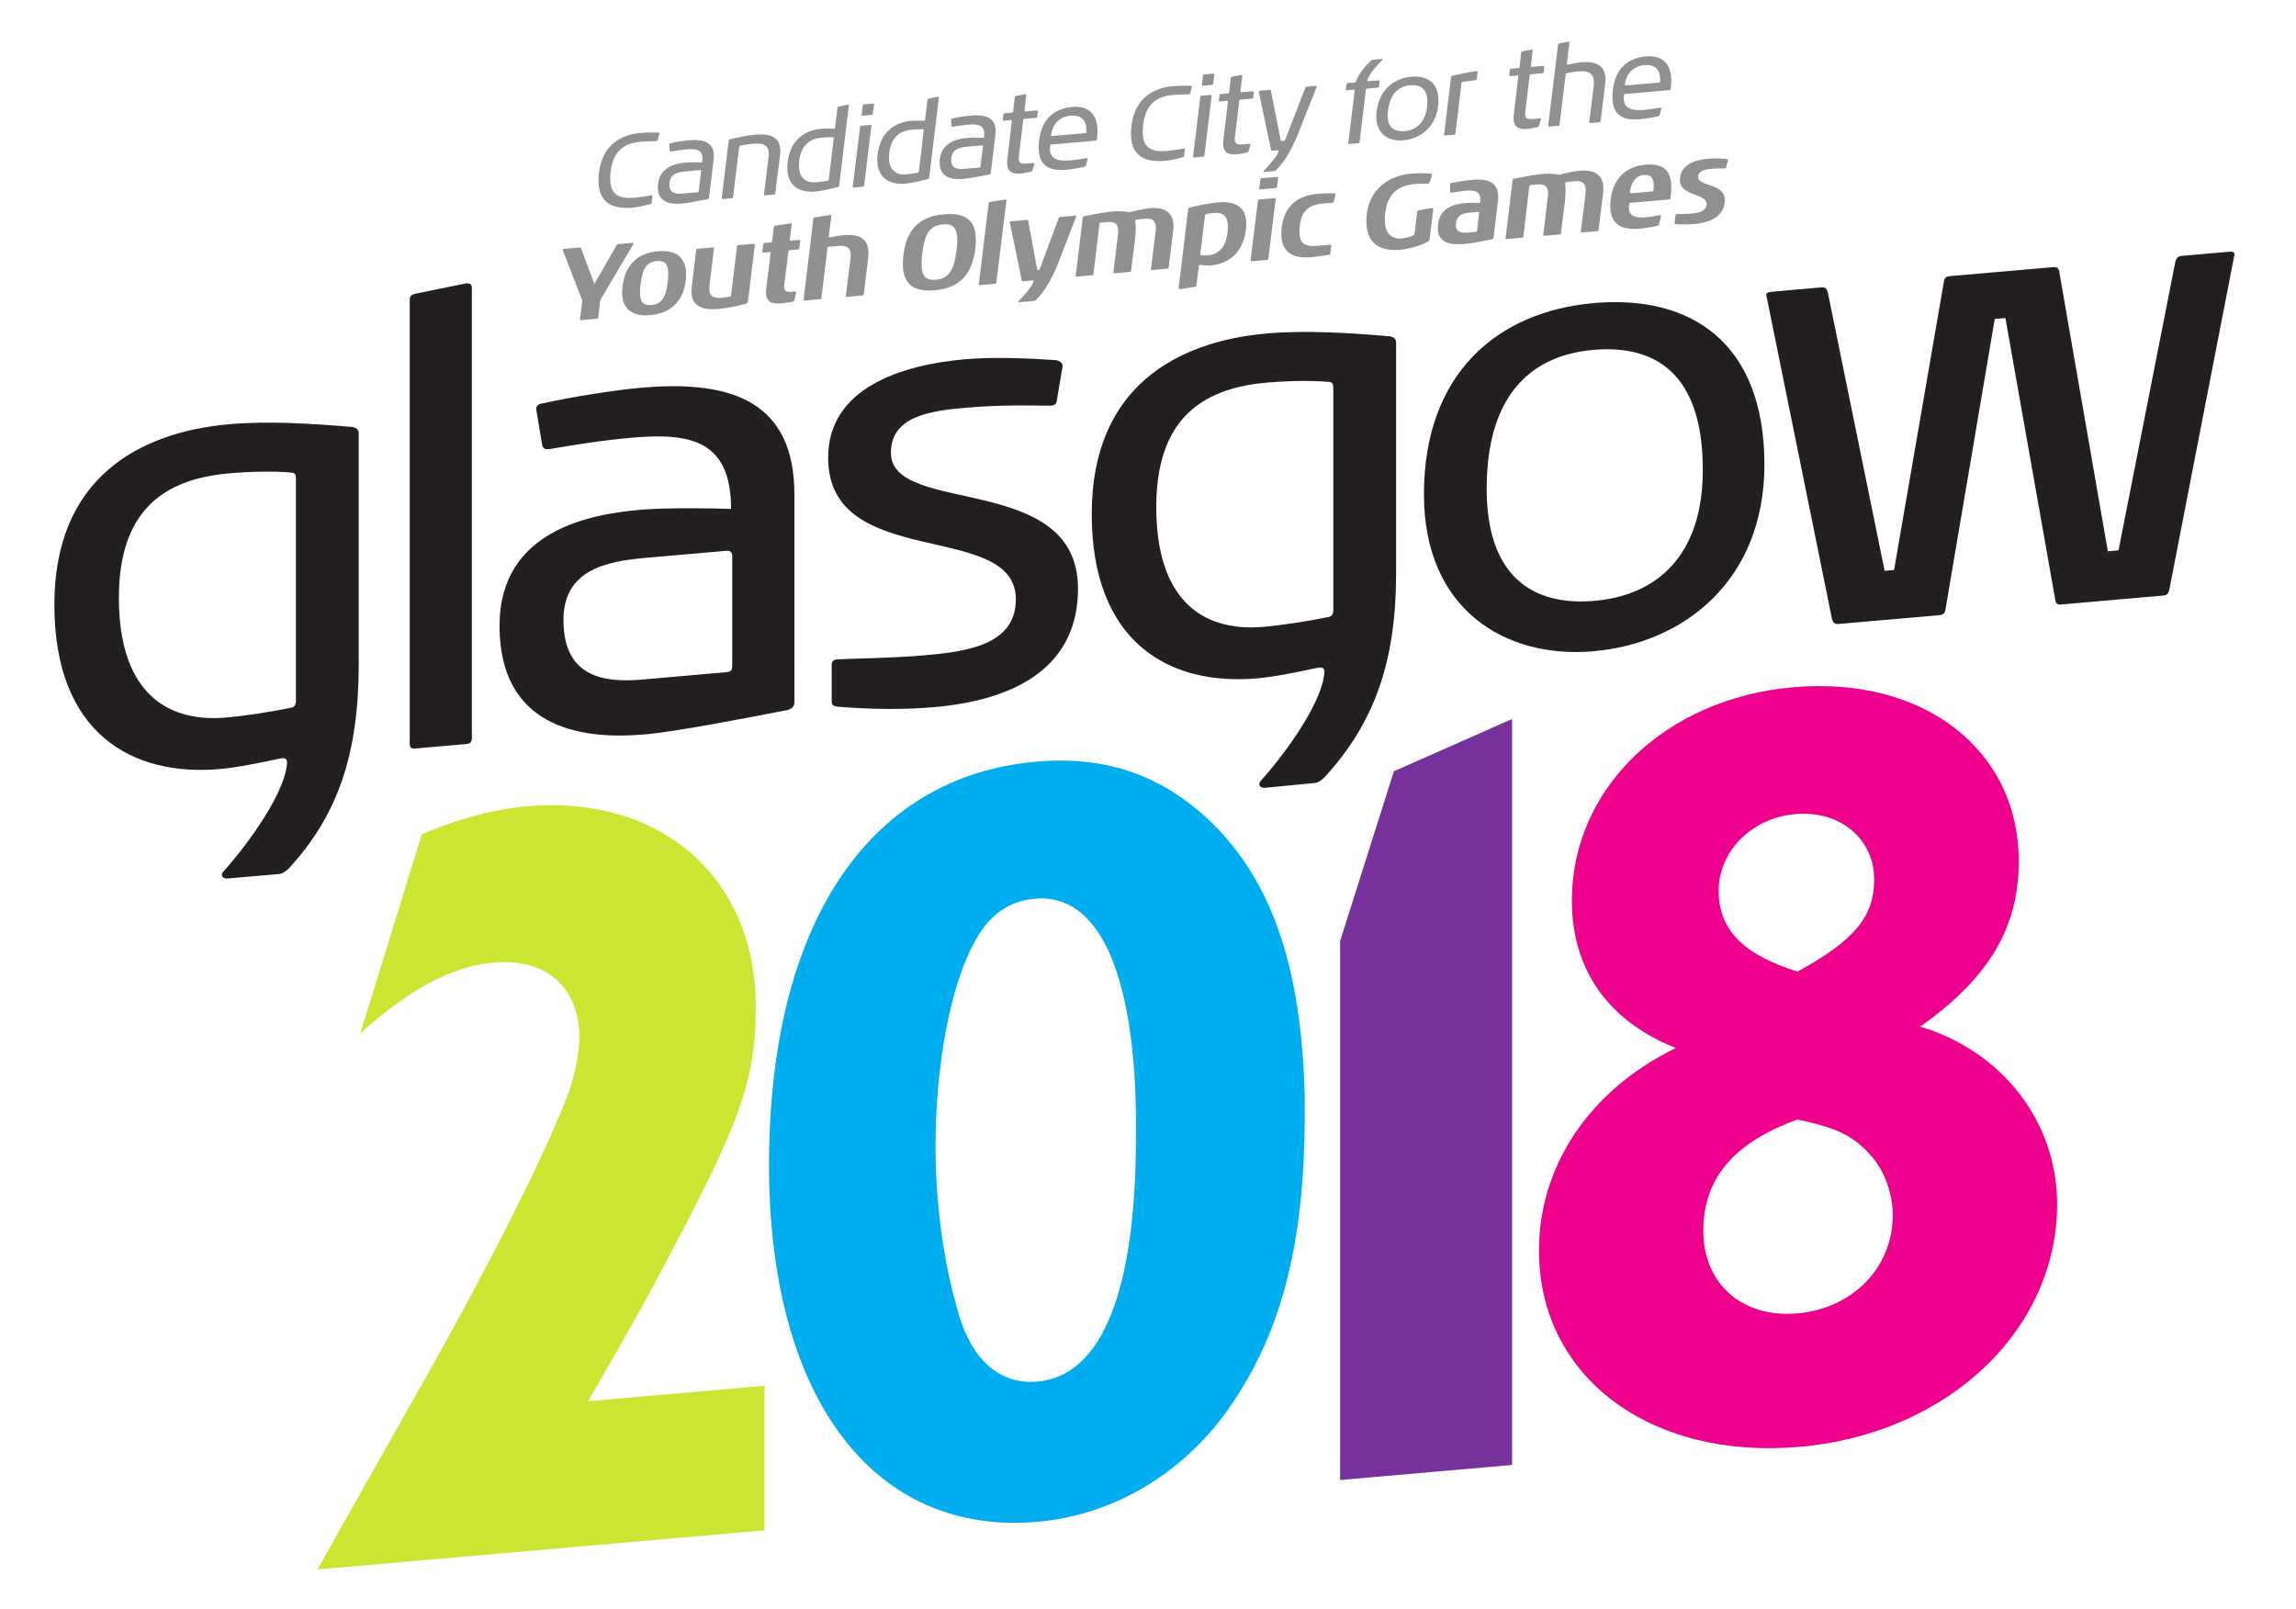 <?xml version="1.0" encoding="UTF-8"?>
<!-- Created with Inkscape (http://www.inkscape.org/) -->
<svg width="300" height="210.26" version="1.1" viewBox="0 0 300 210.26" xml:space="preserve" xmlns="http://www.w3.org/2000/svg" xmlns:cc="http://creativecommons.org/ns#" xmlns:dc="http://purl.org/dc/elements/1.1/" xmlns:rdf="http://www.w3.org/1999/02/22-rdf-syntax-ns#"><g transform="matrix(1.333 0 0 -1.333 -571.21 316.35)"><g transform="matrix(2.163 0 0 2.163 -492.81 -88.635)"><path d="m494.47 84.307-7.793-0.681v24.422l2.438 7.696 5.355 2.369z" fill="#76319b"/><path d="m452.6 87.198 1.142 1.986c1.239 2.143 2.084 3.706 3.425 6.304 2.432 4.731 3.028 6.521 3.028 9.599 0 5.856-4.319 9.6-10.374 9.07-1.531-0.133-3.176-0.592-4.755-1.264l-2.791-9.025c2.227 2.005 4.161 3.043 6.056 3.209 2.383 0.209 3.871-1.152 3.871-3.385 0-0.794-0.247-2.006-0.694-3.038-1.093-2.727-3.376-7.245-6.107-12.101l-4.07-7.208-0.992-1.774 20.253 1.773v6.553z" fill="#cce533"/><path d="m472.86 109.97c-1.19-0.105-2.084-0.73-2.73-1.929-1.092-1.931-1.787-5.566-1.787-9.289 0-2.533 0.348-5.183 0.993-7.408 0.596-2.233 1.888-3.411 3.624-3.258 2.929 0.256 4.467 4.114 4.467 11.114v0.992c-0.099 6.544-1.737 10.025-4.567 9.778m12.213-9.803c0-6.058-1.142-10.177-3.674-13.627-2.084-2.763-5.113-4.518-8.439-4.808-7.447-0.652-12.162 5.639-12.162 16.161 0 10.871 4.467 17.617 12.112 18.286 3.277 0.286 5.907-0.676 8.191-3.007 2.582-2.703 3.822-6.466 3.972-12.113z" fill="#00adef"/><path d="m510.88 110.84c0 1.837-1.539 3.142-3.575 2.964-1.985-0.174-3.474-1.694-3.474-3.482 0-1.736 1.092-2.882 3.574-3.658 2.581 1.418 3.475 2.488 3.475 4.176m-7.743-15.917c0-2.385 1.737-3.968 4.268-3.747 2.483 0.217 4.319 2.065 4.319 4.448 0 0.945-0.348 1.957-0.943 2.649-0.795 0.923-1.539 1.304-3.376 1.69-2.879-1.046-4.268-2.658-4.268-5.04m16.033 1.205c0-5.71-4.963-10.414-11.665-11-6.801-0.594-11.815 3.185-11.815 8.895 0 3.873 2.333 7.303 6.204 9.18-3.077 1.221-4.714 3.56-4.714 6.687 0 5.061 4.218 9.155 10.027 9.662 5.908 0.518 10.225-2.827 10.225-7.889 0-2.98-1.339-5.281-4.467-7.491 3.724-1.114 6.205-4.322 6.205-8.044" fill="#ec008c"/><g fill="#231f20"><path d="m439.36 129c0 0.16-0.027 0.266-0.189 0.279-0.751 0.068-1.798 0.057-2.844-0.034-3.032-0.266-4.991-1.752-4.991-5.642 0-3.972 1.878-5.686 4.884-5.423 0.751 0.066 2.039 0.259 2.898 0.442 0.161 0.013 0.242 0.128 0.242 0.315zm2.844-8.391c0-4.079-0.939-6.845-3.167-9.267-0.161-0.147-0.268-0.238-0.456-0.255l-2.308-0.201c-0.16-0.015-0.268 0.057-0.268 0.164 0 0.054 0.027 0.11 0.081 0.168 0.671 0.73 2.737 3.299 2.871 4.894 0 0.161-0.054 0.237-0.215 0.222-0.027-2e-3 -0.054-4e-3 -0.08-7e-3 -0.832-0.18-1.932-0.41-2.764-0.483-3.945-0.345-7.487 1.598-7.487 7.449 0 5.742 3.838 7.822 7.943 8.181 1.717 0.15 3.73 0.031 5.582-0.129 0.16-0.039 0.268-0.11 0.268-0.298z"/><path d="m447.09 116.98-2.334-0.204c-0.161-0.015-0.242 0.033-0.242 0.247v20.071c0 0.188 0.081 0.249 0.242 0.289l2.307 0.471c0.215 0.019 0.269-0.057 0.269-0.245v-20.34c0-0.188-0.054-0.272-0.242-0.289"/><path d="m459.13 125.49c0 0.161-0.053 0.264-0.295 0.243l-3.623-0.317c-1.851-0.162-3.73-0.568-3.73-2.821 0-2.657 1.933-2.837 3.596-2.692l3.757 0.329c0.242 0.021 0.295 0.079 0.295 0.294zm2.818-6.569c0-0.214-0.054-0.326-0.322-0.404-2.04-0.393-5.019-0.976-6.494-1.105-3.005-0.262-6.547 0.394-6.547 4.928 0 4.347 4.159 5.061 6.386 5.255 1.1 0.096 3.3 0.075 4.106 0.037 0 3.086-1.798 3.465-4.481 3.231-1.423-0.125-2.738-0.347-3.73-0.515l-0.081-6e-3c-0.161-0.014-0.242 0.059-0.268 0.191l-0.269 1.613v0.027c0 0.134 0.107 0.224 0.269 0.238 1.368 0.307 3.3 0.61 4.507 0.716 4.16 0.365 6.924-0.682 6.924-4.841z"/><path d="m468.28 118.65c-1.288-0.113-2.79-0.11-4.374 0.02-0.215 0.034-0.268 0.083-0.268 0.271v1.637c0 0.135 0.08 0.222 0.215 0.234 0.026 2e-3 0.053 4e-3 0.08 7e-3 0.725 0.036 2.442 0.052 3.864 0.177 1.906 0.167 4.186 0.446 4.186 2.539 0 3.622-8.506 1.242-8.506 6.42 0 3.167 3.327 4.21 6.226 4.463 1.287 0.113 2.898 0.039 4.105-0.043 0.188-0.038 0.295-0.136 0.295-0.27l-0.268-1.58c0-0.106-0.081-0.194-0.241-0.208 0 0-0.027-3e-3 -0.055-5e-3 -0.858 5e-3 -2.227 0.047-3.836-0.094-1.584-0.139-3.381-0.377-3.381-2.04 0-2.871 8.478-0.842 8.478-6.155 0-3.407-2.602-5.03-6.52-5.373"/><path d="m486.37 133.11c0 0.161-0.026 0.266-0.188 0.278-0.751 0.069-1.797 0.059-2.844-0.033-3.033-0.266-4.991-1.752-4.991-5.643 0-3.971 1.878-5.685 4.883-5.422 0.752 0.066 2.039 0.259 2.899 0.442 0.161 0.013 0.241 0.128 0.241 0.315zm2.845-8.391c0-4.08-1.023-6.832-3.25-9.254-0.161-0.148-0.269-0.237-0.456-0.254l-2.225-0.215c-0.16-0.014-0.268 0.057-0.268 0.164 0 0.054 0.026 0.11 0.08 0.168 0.671 0.73 2.737 3.299 2.871 4.894 0 0.161-0.053 0.235-0.214 0.222-0.027-2e-3 -0.054-4e-3 -0.08-7e-3 -0.832-0.18-1.933-0.41-2.764-0.483-3.945-0.345-7.487 1.599-7.487 7.449 0 5.742 3.837 7.822 7.943 8.182 1.717 0.15 3.729 0.03 5.581-0.13 0.161-0.04 0.269-0.111 0.269-0.298z"/><path d="m498.15 134.84c-2.656-0.232-4.83-1.871-4.83-6.299 0-3.864 1.986-5.327 4.884-5.073 2.899 0.253 4.911 2.12 4.911 5.93 0 4.454-2.227 5.681-4.965 5.442m0-13.658c-3.943-0.344-7.673 1.851-7.673 7.11 0 5.474 3.326 8.287 7.7 8.67 4.401 0.385 7.729-1.792 7.729-7.32 0-5.205-3.596-8.096-7.756-8.46"/><path d="m524.26 124c-0.054-0.246-0.134-0.281-0.322-0.296l-4.589-0.402c-0.161-0.014-0.241 0.032-0.268 0.245l-2.254 12.736-0.483-0.043-2.227-13.128c-0.026-0.217-0.108-0.278-0.322-0.297l-4.508-0.394c-0.188-0.016-0.268 0.03-0.322 0.241l-2.952 14.553c0 0.028-0.027 0.078-0.027 0.105 0 0.08 0.054 0.139 0.242 0.155l2.254 0.198c0.161 0.014 0.241-0.033 0.295-0.216l2.577-12.628 0.428 0.038 2.255 13.05c0.026 0.19 0.08 0.249 0.294 0.268 1.155 0.1 3.408 0.297 4.616 0.403 0.215 0.019 0.295-0.028 0.322-0.213l2.2-12.661 0.484 0.043 2.575 13.078c0.054 0.193 0.135 0.253 0.322 0.269l2.147 0.188c0.135 0.012 0.214-0.034 0.214-0.142 0-0.026-0.026-0.056-0.026-0.109z"/></g><g fill="#918f90"><path d="m479.55 143.57c-0.262-0.066-0.524-0.138-0.805-0.163-0.911-0.079-1.547 0.219-1.547 1.232 0 0.112 0.01 0.234 0.024 0.361 0.151 1.235 0.98 1.715 1.906 1.796 0.228 0.02 0.533 0.018 0.8 0.012 0.02-3e-3 0.034-0.017 0.034-0.036 0-9e-3 0-0.019-5e-3 -0.029l-0.077-0.274c-0.015-0.04-0.034-0.046-0.068-0.049-0.223-5e-3 -0.471-8e-3 -0.703-0.028-0.689-0.06-1.237-0.355-1.358-1.35-0.015-0.118-0.019-0.22-0.019-0.317 0-0.737 0.402-0.93 1.095-0.869 0.257 0.022 0.451 0.059 0.776 0.111 0.029 3e-3 0.039-6e-3 0.039-0.035v-0.014l-0.034-0.285c0-0.038-0.014-0.054-0.058-0.063"/><path d="m455.42 141.45c-0.262-0.066-0.524-0.138-0.805-0.163-0.911-0.079-1.547 0.219-1.547 1.232 0 0.112 0.01 0.234 0.024 0.361 0.151 1.235 0.98 1.715 1.906 1.796 0.228 0.02 0.533 0.018 0.8 0.012 0.02-3e-3 0.034-0.017 0.034-0.036 0-9e-3 0-0.019-5e-3 -0.029l-0.077-0.274c-0.015-0.04-0.034-0.046-0.068-0.049-0.223-5e-3 -0.47-8e-3 -0.703-0.028-0.689-0.06-1.237-0.355-1.358-1.35-0.014-0.118-0.019-0.22-0.019-0.317 0-0.737 0.402-0.93 1.095-0.869 0.257 0.022 0.451 0.059 0.776 0.111 0.03 3e-3 0.039-6e-3 0.039-0.035v-0.014l-0.034-0.285c0-0.038-0.014-0.054-0.058-0.063"/><path d="m457.02 142.93c-0.339-0.03-0.679-0.098-0.732-0.515-5e-3 -0.034-5e-3 -0.068-5e-3 -0.097 0-0.393 0.315-0.419 0.597-0.394l0.673 0.059c0.044 4e-3 0.054 0.014 0.059 0.053l0.111 0.907v0.01c0 0.024-0.015 0.037-0.043 0.035zm1.057-1.188c0-0.038-0.019-0.059-0.068-0.073-0.364-0.071-0.916-0.178-1.178-0.2-0.504-0.045-1.072 0.056-1.072 0.735 0 0.053 0 0.107 0.01 0.166 0.097 0.794 0.853 0.923 1.261 0.958 0.189 0.017 0.591 0.013 0.737 7e-3 0.01 0.064 0.014 0.127 0.014 0.181 0 0.392-0.276 0.45-0.742 0.41-0.256-0.023-0.504-0.064-0.683-0.094-5e-3 0-0.01-1e-3 -0.015-1e-3 -0.034-3e-3 -0.043 0.01-0.043 0.035l-0.02 0.294c0 0.024 0.024 0.046 0.063 0.049 0.248 0.056 0.602 0.111 0.82 0.13 0.679 0.059 1.134-0.09 1.134-0.701 0-0.058 0-0.121-9e-3 -0.185z"/><path d="m458.97 144.32c0.01 0.04 0.025 0.055 0.058 0.063 0.291 0.079 0.815 0.183 1.116 0.21 0.775 0.067 1.163-0.131 1.163-0.757 0-0.068-5e-3 -0.136-0.014-0.215l-0.214-1.686c-4e-3 -0.035-0.014-0.05-0.048-0.053l-0.427-0.037c-0.019-2e-3 -0.034 0.016-0.034 0.045l0.209 1.711c5e-3 0.044 5e-3 0.083 5e-3 0.121 0 0.408-0.262 0.501-0.713 0.462-0.194-0.017-0.412-0.056-0.572-0.084-0.029-3e-3 -0.049-0.014-0.054-0.054l-0.276-2.278c-5e-3 -0.035-0.019-0.051-0.053-0.054l-0.417-0.036c-0.029-3e-3 -0.044 0.011-0.044 0.035v0.01z"/><path d="m463.73 144.44c0 0.029-0.014 0.043-0.044 0.04-0.13 3e-3 -0.353-7e-3 -0.499-0.02-0.509-0.044-0.931-0.319-1.018-1.034-0.01-0.083-0.015-0.161-0.015-0.229 0-0.597 0.349-0.799 0.781-0.761 0.184 0.016 0.344 0.044 0.519 0.074 0.029 8e-3 0.048 0.029 0.053 0.063l0.223 1.857zm0.247-2.146c-4e-3 -0.039-0.024-0.06-0.058-0.073-0.315-0.076-0.698-0.177-1.018-0.205-0.65-0.057-1.275 0.194-1.275 1.081 0 0.082 5e-3 0.17 0.019 0.268 0.121 1.01 0.805 1.433 1.503 1.495 0.18 0.015 0.471 2e-3 0.592 3e-3h0.01c0.024 3e-3 0.033 0.018 0.038 0.043l0.112 0.902c9e-3 0.035 0.019 0.045 0.048 0.057l0.427 0.086c0.024 2e-3 0.039-0.011 0.039-0.04v-0.01z"/><path d="m465.51 146c0.034 3e-3 0.048-6e-3 0.048-0.035v-9e-3l-0.053-0.407c0-0.034-0.019-0.055-0.048-0.058l-0.422-0.037c-0.029-2e-3 -0.039 0.011-0.039 0.035v0.015l0.048 0.407c0 0.034 0.02 0.05 0.054 0.053zm-0.121-0.966c0.039 4e-3 0.048-5e-3 0.048-0.029v-0.01l-0.329-2.705c-5e-3 -0.035-0.015-0.05-0.054-0.054l-0.417-0.036c-0.034-3e-3 -0.044 6e-3 -0.044 0.03v0.015l0.33 2.7c0 0.029 0.02 0.05 0.059 0.054z"/><path d="m467.81 144.8c0 0.029-0.015 0.043-0.044 0.04-0.131 3e-3 -0.354-7e-3 -0.499-0.02-0.509-0.044-0.931-0.319-1.019-1.034-9e-3 -0.083-0.014-0.161-0.014-0.229 0-0.597 0.349-0.799 0.78-0.761 0.185 0.016 0.345 0.045 0.519 0.074 0.03 8e-3 0.049 0.029 0.054 0.063l0.223 1.857zm0.247-2.146c-5e-3 -0.039-0.024-0.06-0.058-0.073-0.315-0.076-0.698-0.177-1.018-0.205-0.65-0.057-1.276 0.194-1.276 1.081 0 0.082 5e-3 0.17 0.02 0.268 0.121 1.01 0.805 1.433 1.503 1.495 0.179 0.015 0.47 2e-3 0.592 3e-3l9e-3 1e-3c0.024 2e-3 0.034 0.017 0.039 0.042l0.112 0.902c9e-3 0.035 0.019 0.045 0.048 0.057l0.427 0.086c0.024 2e-3 0.039-0.011 0.039-0.04v-0.01z"/><path d="m469.79 144.05c-0.34-0.03-0.679-0.098-0.732-0.515-5e-3 -0.034-5e-3 -0.068-5e-3 -0.097 0-0.393 0.315-0.419 0.596-0.394l0.674 0.059c0.044 4e-3 0.054 0.014 0.058 0.054l0.112 0.906v0.01c0 0.024-0.015 0.037-0.044 0.035zm1.057-1.188c0-0.038-0.019-0.059-0.068-0.073-0.364-0.071-0.916-0.178-1.178-0.2-0.505-0.045-1.072 0.056-1.072 0.735 0 0.053 0 0.107 0.01 0.166 0.097 0.794 0.853 0.923 1.261 0.958 0.189 0.017 0.591 0.014 0.737 7e-3 9e-3 0.064 0.014 0.127 0.014 0.181 0 0.392-0.276 0.451-0.742 0.41-0.257-0.023-0.504-0.064-0.683-0.094-5e-3 0-0.01-1e-3 -0.015-1e-3 -0.034-3e-3 -0.044 0.011-0.044 0.035l-0.019 0.294c0 0.024 0.024 0.046 0.063 0.049 0.247 0.056 0.601 0.111 0.82 0.13 0.678 0.059 1.134-0.09 1.134-0.701 0-0.058 0-0.121-0.01-0.185z"/><path d="m472.41 146.43c0.034 3e-3 0.044-0.011 0.044-0.03v-0.015l-0.082-0.696v-0.014c0-0.024 0.014-0.033 0.043-0.03l0.524 0.046c0.029 2e-3 0.038-0.011 0.038-0.031v-0.014l-0.024-0.235c-4e-3 -0.03-0.014-0.05-0.053-0.053l-0.524-0.046c-0.034-3e-3 -0.053-0.019-0.058-0.054l-0.194-1.607c-5e-3 -0.054-0.01-0.098-0.01-0.137 0-0.194 0.083-0.254 0.374-0.229 0.087 8e-3 0.165 0.014 0.291 0.026 0.034 2e-3 0.043-0.011 0.043-0.031v-0.014l-0.087-0.299c-5e-3 -0.024-0.024-0.041-0.058-0.048-0.199-0.042-0.301-0.07-0.485-0.086-0.417-0.037-0.606 0.126-0.606 0.485 0 0.048 0 0.102 0.01 0.156l0.208 1.739v0.015c0 0.024-0.01 0.033-0.039 0.03l-0.329-0.028c-0.03-3e-3 -0.044 0.01-0.044 0.034v0.015l0.029 0.235c5e-3 0.03 0.024 0.046 0.053 0.049l0.33 0.029c0.039 3e-3 0.053 0.019 0.058 0.053l0.073 0.651c5e-3 0.03 0.019 0.046 0.058 0.054z"/><path d="m475.18 144.8c0 0.466-0.247 0.696-0.718 0.655-0.48-0.042-0.814-0.362-0.882-0.877v-0.015c0-0.029 9e-3 -0.033 0.039-0.031l1.503 0.132c0.034 3e-3 0.058 0.01 0.058 0.049zm-1.591-0.653c-0.028-3e-3 -0.043-9e-3 -0.048-0.053-5e-3 -0.049-0.01-0.093-0.01-0.132 0-0.499 0.388-0.582 0.946-0.533 0.218 0.019 0.46 0.06 0.717 0.102 0.025 2e-3 0.044-1e-3 0.044-0.025v-0.015l-0.082-0.303c-0.01-0.035-0.025-0.036-0.063-0.049-0.228-0.054-0.529-0.109-0.844-0.137-0.732-0.064-1.232 0.164-1.232 1.013 0 0.096 5e-3 0.194 0.019 0.307 0.122 1.067 0.772 1.464 1.494 1.527 0.781 0.068 1.154-0.36 1.154-1.092 0-0.121-0.01-0.248-0.029-0.381-5e-3 -0.034-0.024-0.05-0.053-0.053z"/><path d="m480.93 147.36c0.034 3e-3 0.049-6e-3 0.049-0.034v-0.01l-0.054-0.407c0-0.034-0.019-0.055-0.048-0.058l-0.422-0.037c-0.029-2e-3 -0.039 0.011-0.039 0.035v0.015l0.049 0.407c0 0.034 0.019 0.05 0.053 0.053zm-0.121-0.966c0.039 4e-3 0.048-5e-3 0.048-0.029v-0.01l-0.329-2.705c-5e-3 -0.035-0.015-0.05-0.053-0.054l-0.418-0.036c-0.034-3e-3 -0.043 6e-3 -0.043 0.03v0.015l0.329 2.7c0 0.029 0.02 0.05 0.059 0.054z"/><path d="m482.2 147.3c0.034 3e-3 0.044-0.011 0.044-0.03v-0.015l-0.083-0.696v-0.014c0-0.024 0.015-0.033 0.044-0.03l0.524 0.046c0.029 2e-3 0.039-0.011 0.039-0.031v-0.014l-0.025-0.235c-5e-3 -0.03-0.014-0.05-0.053-0.053l-0.524-0.046c-0.034-3e-3 -0.053-0.019-0.058-0.054l-0.194-1.607c-5e-3 -0.054-0.01-0.098-0.01-0.137 0-0.194 0.083-0.254 0.374-0.229 0.087 8e-3 0.165 0.014 0.29 0.025 0.035 3e-3 0.044-0.01 0.044-0.03v-0.014l-0.087-0.299c-5e-3 -0.024-0.024-0.041-0.058-0.048-0.199-0.042-0.301-0.07-0.485-0.086-0.417-0.037-0.606 0.126-0.606 0.485 0 0.048 0 0.102 0.01 0.156l0.208 1.739v0.015c0 0.024-0.01 0.033-0.039 0.03l-0.33-0.028c-0.028-3e-3 -0.043 0.01-0.043 0.034v0.015l0.029 0.235c5e-3 0.03 0.024 0.046 0.054 0.049l0.329 0.028c0.039 4e-3 0.053 0.019 0.058 0.054l0.073 0.651c5e-3 0.03 0.02 0.045 0.058 0.054z"/><path d="m483.55 143.9-0.558 2.642v5e-3c0 0.024 0.024 0.036 0.049 0.038l0.451 0.04c0.029 2e-3 0.044-1e-3 0.048-0.03l0.446-2.254c5e-3 -0.034 0.025-0.037 0.044-0.035l0.102 9e-3c0.019 1e-3 0.039 8e-3 0.054 0.038l0.92 2.379c0.01 0.02 0.035 0.037 0.059 0.039l0.426 0.038c0.015 1e-3 0.029-0.017 0.029-0.027v-0.01l-0.872-2.2c-0.199-0.497-0.529-1.157-0.975-1.588-0.024-0.022-0.044-0.038-0.077-0.041 0 0-0.403-0.035-0.456-0.04-0.015-1e-3 -0.034 7e-3 -0.034 0.026 0 0.01 5e-3 0.02 0.014 0.031 0.141 0.143 0.602 0.629 0.674 0.883v0.014c0 0.02-0.014 0.033-0.029 0.032-0.131-0.012-0.155-0.014-0.266-0.023-0.029-3e-3 -0.044 0.01-0.049 0.034"/><path d="m487.4 147.02c0.136 0.38 0.49 0.751 0.674 0.927 0.029 0.027 0.053 0.038 0.083 0.041l0.392 0.034c0.039 4e-3 0.058-9e-3 0.058-0.024 0-5e-3 -9e-3 -0.015-0.019-0.026-0.219-0.217-0.577-0.598-0.679-0.907v-0.02c0-0.024 5e-3 -0.033 0.039-0.03l0.475 0.041c0.029 3e-3 0.044-0.011 0.044-0.035v-9e-3l-0.029-0.231c-5e-3 -0.039-0.02-0.05-0.054-0.053l-0.485-0.047c-0.038-4e-3 -0.048-0.019-0.053-0.058l-0.286-2.358c-5e-3 -0.039-0.019-0.055-0.053-0.058l-0.417-0.036c-0.03-3e-3 -0.044 1e-3 -0.044 0.03v0.015l0.291 2.367v9e-3c0 0.03-0.014 0.043-0.048 0.04l-0.306-0.027c-0.029-2e-3 -0.044 6e-3 -0.044 0.035v0.015l0.029 0.225c5e-3 0.035 0.02 0.051 0.054 0.054l0.324 0.028c0.03 3e-3 0.049 0.019 0.054 0.058"/><path d="m490.63 146.08c0 0.616-0.339 0.79-0.78 0.751-0.48-0.042-0.907-0.341-1.004-1.15-0.01-0.078-0.015-0.151-0.015-0.214 0-0.548 0.311-0.754 0.771-0.713 0.524 0.045 0.927 0.386 1.014 1.082 9e-3 0.088 0.014 0.166 0.014 0.244m-1.081-1.743c-0.659-0.058-1.232 0.275-1.232 1.075 0 0.068 5e-3 0.146 0.015 0.224 0.121 1 0.781 1.514 1.571 1.583 0.717 0.063 1.231-0.261 1.231-1.071 0-0.082-4e-3 -0.175-0.014-0.268-0.116-0.95-0.824-1.478-1.571-1.543"/><path d="m492.18 146.93-0.276-2.284c-5e-3 -0.034-0.02-0.05-0.053-0.053l-0.417-0.036c-0.03-3e-3 -0.044 6e-3 -0.044 0.035v0.01l0.315 2.597c5e-3 0.034 0.024 0.055 0.058 0.068 0.335 0.073 0.723 0.16 1.11 0.209 0.03 2e-3 0.039-0.012 0.039-0.031v-0.015l-0.039-0.323c-4e-3 -0.025-0.019-0.04-0.048-0.043-0.213-0.019-0.378-0.047-0.591-0.081-0.034-8e-3 -0.049-0.023-0.054-0.053"/><path d="m495.36 148.45c0.034 3e-3 0.044-0.011 0.044-0.03v-0.015l-0.083-0.696v-0.014c0-0.024 0.015-0.033 0.044-0.03l0.524 0.046c0.029 2e-3 0.039-0.012 0.039-0.031v-0.015l-0.025-0.234c-5e-3 -0.03-0.014-0.05-0.053-0.053l-0.523-0.046c-0.034-3e-3 -0.054-0.019-0.059-0.054l-0.194-1.607c-5e-3 -0.054-0.01-0.098-0.01-0.137 0-0.194 0.083-0.255 0.374-0.229 0.087 8e-3 0.165 0.014 0.291 0.025 0.034 3e-3 0.044-0.01 0.044-0.03v-0.014l-0.088-0.299c-5e-3 -0.024-0.024-0.041-0.058-0.049-0.199-0.041-0.3-0.069-0.485-0.085-0.417-0.037-0.606 0.126-0.606 0.485 0 0.048 0 0.102 0.01 0.156l0.208 1.739v0.015c0 0.024-9e-3 0.033-0.039 0.03l-0.329-0.028c-0.029-3e-3 -0.044 0.01-0.044 0.034v0.015l0.029 0.235c5e-3 0.03 0.024 0.046 0.054 0.049l0.329 0.028c0.039 4e-3 0.053 0.019 0.058 0.054l0.073 0.651c5e-3 0.03 0.02 0.045 0.058 0.054z"/><path d="m497.03 148.81c0.024 2e-3 0.039-6e-3 0.039-0.035v-0.015l-0.117-0.96v-0.01c0-0.024 0.024-0.022 0.058-0.019 0.204 0.042 0.413 0.089 0.611 0.106 0.723 0.064 1.082-0.201 1.082-0.782 0-0.064-5e-3 -0.137-0.015-0.21l-0.203-1.672c-5e-3 -0.039-0.02-0.05-0.054-0.053l-0.422-0.037c-0.034-3e-3 -0.038 2e-3 -0.038 0.026v0.02l0.198 1.622c5e-3 0.063 0.015 0.117 0.01 0.17 0 0.383-0.213 0.544-0.683 0.503-0.199-0.017-0.35-0.045-0.544-0.081-0.038-9e-3 -0.048-0.019-0.053-0.054 0 0-0.267-2.224-0.276-2.278-5e-3 -0.035-0.01-0.05-0.054-0.054l-0.417-0.036c-0.034-3e-3 -0.043 1e-3 -0.043 0.025v0.02c0.14 1.132 0.441 3.607 0.446 3.661 5e-3 0.039 0.014 0.049 0.053 0.058z"/><path d="m501.18 147.09c0 0.466-0.247 0.696-0.718 0.655-0.48-0.042-0.814-0.362-0.882-0.877v-0.015c0-0.029 0.01-0.033 0.039-0.03l1.503 0.131c0.033 3e-3 0.058 0.01 0.058 0.049zm-1.59-0.653c-0.029-3e-3 -0.044-9e-3 -0.049-0.053-5e-3 -0.049-0.01-0.093-0.01-0.132 0-0.499 0.388-0.582 0.946-0.533 0.218 0.019 0.46 0.06 0.717 0.102 0.025 2e-3 0.044-1e-3 0.044-0.025v-0.015l-0.083-0.303c-9e-3 -0.035-0.024-0.036-0.062-0.049-0.228-0.054-0.529-0.109-0.844-0.137-0.732-0.064-1.231 0.164-1.231 1.013 0 0.097 4e-3 0.194 0.019 0.307 0.121 1.067 0.771 1.464 1.493 1.527 0.781 0.068 1.154-0.36 1.154-1.092 0-0.121-9e-3 -0.248-0.029-0.381-5e-3 -0.034-0.024-0.05-0.053-0.053z"/><path d="m453.15 137.1-0.092-0.789c-5e-3 -0.044-0.024-0.055-0.054-0.058l-0.732-0.064c-0.024-2e-3 -0.039 6e-3 -0.039 0.031v0.014l0.102 0.843-0.882 2.279c-5e-3 0.01-5e-3 0.014-5e-3 0.024 0 0.024 0.019 0.036 0.058 0.039l0.708 0.062c0.044 4e-3 0.053-0.014 0.068-0.042l0.596-1.597 0.015 2e-3 0.999 1.745c0.019 0.031 0.034 0.042 0.077 0.046l0.65 0.057c0.024 2e-3 0.039-0.012 0.039-0.031 0-5e-3 0-0.015-5e-3 -0.02z"/><path d="m456.23 138.28c0 0.461-0.155 0.617-0.514 0.585-0.466-0.04-0.65-0.323-0.742-1.073-0.019-0.133-0.024-0.249-0.024-0.351 0-0.436 0.155-0.598 0.523-0.565 0.442 0.038 0.645 0.323 0.733 1.024 0.014 0.142 0.024 0.269 0.024 0.38m-0.81-1.865c-0.814-0.071-1.28 0.271-1.28 1.033 0 0.082 0.01 0.17 0.02 0.268 0.121 1.029 0.736 1.519 1.609 1.595 0.767 0.067 1.271-0.238 1.271-1.057 0-0.087-0.01-0.185-0.02-0.288-0.116-0.941-0.703-1.472-1.6-1.551"/><path d="m459.84 137.02c-0.01-0.04-0.029-0.07-0.073-0.084-0.358-0.095-0.872-0.207-1.246-0.24-0.781-0.068-1.236 0.125-1.236 0.813 0 0.068 5e-3 0.146 0.014 0.229l0.199 1.628c5e-3 0.029 0.024 0.055 0.058 0.058l0.703 0.062c0.034 3e-3 0.044-0.021 0.044-0.05l-0.204-1.667c-5e-3 -0.053-9e-3 -0.102-9e-3 -0.146 0-0.349 0.184-0.459 0.567-0.425 0.126 0.011 0.252 0.031 0.373 0.061 0.029 8e-3 0.044 0.029 0.049 0.053l0.267 2.22c4e-3 0.03 0.024 0.051 0.063 0.054l0.698 0.061c0.034 3e-3 0.048-0.015 0.048-0.049z"/><path d="m462.17 139.44c-5e-3 -0.03-0.024-0.046-0.053-0.048l-0.388-0.034c-0.029-3e-3 -0.049-0.029-0.053-0.058l-0.19-1.525c-4e-3 -0.029-4e-3 -0.053-4e-3 -0.078 0-0.198 0.111-0.247 0.349-0.226 0.087 7e-3 0.024 2e-3 0.15 0.013 0.029 2e-3 0.048-0.02 0.048-0.044v-5e-3l-0.087-0.357c-0.01-0.03-0.034-0.042-0.063-0.054-0.233-0.04-0.378-0.062-0.562-0.078-0.437-0.038-0.655 0.107-0.655 0.51 0 0.048 0 0.106 0.01 0.165l0.199 1.608c0 0.029-0.01 0.048-0.049 0.044l-0.281-0.024c-0.029-3e-3 -0.044 0.016-0.044 0.045l0.044 0.343c5e-3 0.029 0.019 0.045 0.053 0.048l0.291 0.026c0.029 2e-3 0.044 0.018 0.048 0.052l0.083 0.652c5e-3 0.03 0.019 0.046 0.048 0.053l0.718 0.107c0.029 2e-3 0.044-6e-3 0.044-0.031v-0.014l-0.087-0.696v-0.015c0-0.019 9e-3 -0.033 0.043-0.03l0.383 0.034c0.029 2e-3 0.044-0.011 0.044-0.035v-0.01z"/><path d="m465.09 137.36c-0.01-0.035-0.019-0.05-0.053-0.053l-0.713-0.063c-0.029-2e-3 -0.044 6e-3 -0.044 0.031v0.014l0.209 1.677c5e-3 0.058 9e-3 0.107 9e-3 0.156 0 0.363-0.179 0.464-0.596 0.427l-0.407-0.035c-0.039-4e-3 -0.049-0.024-0.049-0.058 0 0-0.271-2.21-0.276-2.264-5e-3 -0.034-0.024-0.051-0.053-0.053l-0.713-0.063c-0.025-2e-3 -0.039 7e-3 -0.039 0.036v0.01c0.141 1.132 0.436 3.611 0.441 3.665 5e-3 0.039 0.019 0.05 0.058 0.054l0.713 0.111c0.029 2e-3 0.044-6e-3 0.044-0.031v-0.014l-0.117-0.932c0-0.024 5e-3 -0.038 0.039-0.035 5e-3 0 0.015 1e-3 0.019 1e-3 0 0 0.417 0.081 0.616 0.098 0.732 0.064 1.125-0.168 1.125-0.823 0-0.077-5e-3 -0.155-0.014-0.243z"/><path d="m469.33 139.82c0 0.577-0.213 0.747-0.659 0.708-0.558-0.048-0.815-0.367-0.927-1.302-0.024-0.187-0.033-0.348-0.033-0.483 0-0.587 0.208-0.763 0.654-0.724 0.548 0.048 0.815 0.372 0.931 1.342 0.02 0.176 0.034 0.328 0.034 0.459m-1.023-2.276c-0.941-0.083-1.445 0.256-1.445 1.202 0 0.126 0.01 0.262 0.029 0.414 0.165 1.329 0.917 1.744 1.828 1.824 0.829 0.072 1.455-0.15 1.455-1.163 0-0.116-0.01-0.238-0.024-0.375-0.156-1.25-0.767-1.808-1.843-1.902"/><path d="m471.1 137.89c-5e-3 -0.034-0.014-0.05-0.053-0.053l-0.704-0.062c-0.029-2e-3 -0.038 2e-3 -0.038 0.031v0.014l0.446 3.671c5e-3 0.034 0.019 0.045 0.053 0.053l0.703 0.11c0.029 3e-3 0.049-5e-3 0.049-0.034v-0.01z"/><path d="m473.87 138.69c-0.199-0.497-0.543-1.167-0.975-1.588-0.024-0.022-0.048-0.038-0.077-0.041 0 0-0.636-0.056-0.689-0.06-0.014-2e-3 -0.034 7e-3 -0.034 0.026 0 9e-3 5e-3 0.02 0.015 0.03 0.15 0.144 0.601 0.62 0.679 0.884v0.014c0 0.02-0.02 0.033-0.039 0.031-0.126-0.011-0.33-0.029-0.446-0.039-0.025-2e-3 -0.039 0.011-0.049 0.034l-0.548 2.644v5e-3c0 0.024 0.024 0.036 0.049 0.038l0.732 0.064c0.034 3e-3 0.048-1e-3 0.053-0.03l0.408-2.209c4e-3 -0.033 0.019-0.042 0.038-0.04l0.025 2e-3c0.019 2e-3 0.038 0.013 0.053 0.043l0.863 2.326c0.01 0.02 0.029 0.036 0.058 0.039l0.703 0.061c0.02 2e-3 0.034-0.011 0.034-0.026 0 0-5e-3 -5e-3 -5e-3 -0.01z"/><path d="m478.91 138.58c-5e-3 -0.039-0.015-0.055-0.049-0.058l-0.712-0.062c-0.03-3e-3 -0.044 6e-3 -0.044 0.03v0.015l0.208 1.662c0.01 0.068 0.015 0.132 0.015 0.19 0 0.315-0.131 0.459-0.475 0.429-0.141-0.012-0.32-0.028-0.403-0.045-0.048-0.014-0.058-0.025-0.058-0.063 0.02-0.1 0.024-0.207 0.024-0.313 0-0.19-0.019-0.385-0.038-0.557l-0.175-1.382c0-0.034-0.014-0.05-0.054-0.053l-0.698-0.061c-0.034-3e-3 -0.048 0-0.048 0.029v0.015l0.204 1.686c0.01 0.068 0.014 0.132 0.014 0.19 0 0.33-0.155 0.432-0.509 0.402l-0.281-0.025c-0.039-3e-3 -0.049-0.019-0.058-0.054l-0.272-2.278c-5e-3 -0.039-0.019-0.05-0.053-0.053l-0.713-0.063c-0.024-2e-3 -0.039 7e-3 -0.039 0.031v0.015l0.32 2.622c5e-3 0.039 0.02 0.055 0.053 0.067l0.767 0.145c0.15 0.023 0.329 0.053 0.518 0.07 0.238 0.02 0.49 0.023 0.743-0.028 0.038 4e-3 0.052 5e-3 0.082 8e-3 0.228 0.053 0.552 0.14 0.882 0.169 0.689 0.06 1.067-0.208 1.067-0.818 0-0.068-5e-3 -0.137-0.015-0.21z"/><path d="m481.59 140.42c0 0.49-0.218 0.66-0.63 0.624-0.112-0.01-0.242-0.026-0.339-0.045-0.039-8e-3 -0.059-0.029-0.064-0.058l-0.218-1.765c0-0.024 0.02-0.042 0.044-0.05 0.077-3e-3 0.218-5e-3 0.32 4e-3 0.436 0.038 0.79 0.321 0.873 1.027 9e-3 0.098 0.014 0.18 0.014 0.263m-0.771-1.75c-0.135-0.012-0.368 2e-3 -0.485 0.021-0.038-4e-3 -0.048-0.019-0.058-0.054l-0.107-0.872c0-0.029-0.028-0.056-0.058-0.064l-0.693-0.109c-0.034-3e-3 -0.058 0.019-0.058 0.058v0.01c0.068 0.525 0.291 2.387 0.431 3.543 5e-3 0.035 0.034 0.076 0.083 0.09 0.334 0.082 0.868 0.197 1.256 0.231 0.843 0.074 1.294-0.231 1.294-0.973 0-0.087-0.01-0.175-0.019-0.273-0.121-0.99-0.728-1.533-1.586-1.608"/><path d="m483.82 142.23c-5e-3 -0.029-0.024-0.05-0.049-0.053l-0.712-0.062c-0.034-3e-3 -0.044 0.011-0.044 0.045l0.053 0.407c5e-3 0.034 0.019 0.05 0.049 0.052l0.708 0.062c0.034 3e-3 0.048-0.015 0.048-0.044zm-0.393-3.259c-5e-3 -0.034-0.019-0.05-0.053-0.053l-0.713-0.062c-0.024-2e-3 -0.039 6e-3 -0.039 0.03v0.015l0.33 2.7c5e-3 0.035 0.019 0.051 0.053 0.054l0.703 0.061c0.034 3e-3 0.049-0.01 0.049-0.03v-9e-3z"/><path d="m486.39 141.56c-0.015-0.035-0.025-0.051-0.058-0.054l-0.398-0.03c-0.606-0.053-0.984-0.255-1.076-0.981-0.015-0.113-0.02-0.215-0.02-0.307 0-0.48 0.199-0.686 0.795-0.634l0.602 0.053c0.029 2e-3 0.039-6e-3 0.039-0.026v-0.014l-0.039-0.358c-5e-3 -0.034-0.015-0.045-0.058-0.058-0.228-0.039-0.524-0.085-0.83-0.111-0.809-0.071-1.333 0.217-1.333 1.061 0 0.092 5e-3 0.195 0.019 0.307 0.136 1.059 0.815 1.434 1.649 1.507 0.252 0.022 0.553 0.029 0.752 0.022 0.024-7e-3 0.038-0.016 0.038-0.035v-0.015z"/><path d="m490.73 139.84c-0.01-0.035-0.029-0.066-0.058-0.083-0.291-0.171-0.82-0.338-1.27-0.378-0.966-0.084-1.533 0.317-1.533 1.297 0 0.092 5e-3 0.184 0.015 0.287 0.116 1.15 0.994 1.774 2.002 1.863 0.344 0.03 0.65 0.027 0.912-3e-3 0.029-0.012 0.043-0.03 0.043-0.05v-9e-3l-0.106-0.339c-0.015-0.031-0.029-0.046-0.068-0.05-0.165 0-0.349 4e-3 -0.635-0.021-0.742-0.065-1.212-0.461-1.31-1.317-0.014-0.104-0.019-0.201-0.019-0.293 0-0.631 0.296-0.896 0.781-0.853 0.228 0.02 0.427 0.09 0.562 0.17l0.122 1.015c4e-3 0.049 0.023 0.074 0.082 0.094l0.591 0.1c0.039 4e-3 0.059-0.019 0.059-0.053v-9e-3z"/><path d="m492.98 141.07c0 0.019-0.01 0.028-0.044 0.025l-0.369-0.032c-0.383-0.033-0.596-0.144-0.639-0.483-5e-3 -0.034-5e-3 -0.063-5e-3 -0.088 0-0.29 0.203-0.365 0.538-0.335l0.364 0.031c0.039 4e-3 0.053 0.02 0.058 0.054l0.097 0.818zm0.65-1.141c-6e-3 -0.034-0.02-0.06-0.068-0.074-0.374-0.076-0.839-0.18-1.252-0.216-0.712-0.062-1.207 0.098-1.207 0.719 0 0.053 5e-3 0.102 0.01 0.161 0.087 0.74 0.669 0.926 1.256 0.977 0.189 0.017 0.509 0.011 0.654 4e-3 5e-3 0.054 0.01 0.108 0.01 0.152 0 0.324-0.179 0.445-0.659 0.403-0.204-0.018-0.442-0.058-0.655-0.092-0.039-3e-3 -0.053 5e-3 -0.058 0.039l-5e-3 0.348c0 0.03 0.015 0.045 0.053 0.054 0.253 0.051 0.674 0.117 0.985 0.144 0.703 0.062 1.149-0.132 1.149-0.758 0-0.063 0-0.126-0.01-0.194z"/><path d="m498.39 140.28c-5e-3 -0.039-0.014-0.055-0.049-0.058l-0.712-0.062c-0.03-2e-3 -0.044 6e-3 -0.044 0.03v0.015l0.209 1.662c9e-3 0.068 0.014 0.132 0.014 0.19 0 0.315-0.131 0.459-0.475 0.429-0.141-0.012-0.32-0.028-0.403-0.045-0.048-0.014-0.058-0.025-0.058-0.063 0.02-0.1 0.024-0.207 0.024-0.313 0-0.19-0.019-0.385-0.038-0.556l-0.175-1.383c0-0.034-0.014-0.05-0.053-0.053l-0.698-0.061c-0.034-3e-3 -0.049 0-0.049 0.029v0.015l0.204 1.686c9e-3 0.068 0.014 0.132 0.014 0.19 0 0.33-0.155 0.433-0.509 0.402l-0.281-0.025c-0.039-3e-3 -0.049-0.019-0.058-0.054l-0.272-2.278c-5e-3 -0.039-0.019-0.05-0.053-0.053l-0.713-0.063c-0.024-2e-3 -0.039 7e-3 -0.039 0.031v0.015l0.32 2.622c5e-3 0.039 0.02 0.055 0.054 0.067l0.766 0.145c0.15 0.023 0.329 0.053 0.519 0.07 0.237 0.02 0.489 0.023 0.741-0.028 0.039 4e-3 0.054 5e-3 0.083 8e-3 0.228 0.053 0.553 0.14 0.883 0.169 0.688 0.06 1.066-0.208 1.066-0.818 0-0.068-5e-3 -0.137-0.014-0.21z"/><path d="m500.89 142.3c0 0.277-0.097 0.496-0.451 0.465-0.408-0.036-0.582-0.386-0.626-0.777 0-0.034 0.01-0.053 0.044-0.05l0.965 0.085c0.029 2e-3 0.054 0.019 0.054 0.053 9e-3 0.073 0.014 0.151 0.014 0.224m0.712-0.641-1.774-0.155c-0.034-3e-3 -0.049-9e-3 -0.053-0.048-5e-3 -0.049-0.01-0.098-0.01-0.142 0-0.402 0.266-0.51 0.776-0.465 0.184 0.016 0.393 0.054 0.635 0.099 5e-3 0 0.01 1e-3 0.014 1e-3 0.02 2e-3 0.03-2e-3 0.03-0.026v-0.02l-0.093-0.381c-9e-3 -0.03-0.029-0.041-0.062-0.054-0.248-0.061-0.636-0.119-0.811-0.134-0.756-0.066-1.333 0.136-1.333 1.033 0 0.092 5e-3 0.189 0.02 0.292 0.116 0.98 0.727 1.499 1.561 1.572 0.878 0.077 1.183-0.299 1.183-1.041 0-0.14-0.015-0.302-0.034-0.473-4e-3 -0.039-0.024-0.055-0.049-0.058"/><path d="m504.17 143.11c-0.015-0.03-0.024-0.041-0.058-0.044-0.155-4e-3 -0.427-3e-3 -0.592-0.018-0.3-0.026-0.591-0.09-0.621-0.345v-0.024c0-0.446 1.213-0.272 1.213-1.053 0-0.034 0-0.068-5e-3 -0.102-0.068-0.568-0.534-0.905-1.373-0.978-0.295-0.026-0.649-0.023-0.853-7e-3 -0.038 6e-3 -0.048 0.015-0.048 0.034v0.015l0.044 0.358c4e-3 0.024 0.014 0.045 0.048 0.048h9e-3c0.132 2e-3 0.422 3e-3 0.679 0.026 0.345 0.03 0.641 0.129 0.675 0.388v0.039c0 0.509-1.213 0.34-1.213 1.101 0 0.03 0 0.059 5e-3 0.093 0.068 0.578 0.645 0.808 1.275 0.863 0.281 0.025 0.66 9e-3 0.863-0.016 0.02-8e-3 0.044-0.016 0.044-0.04v-5e-3z"/></g></g></g></svg>
